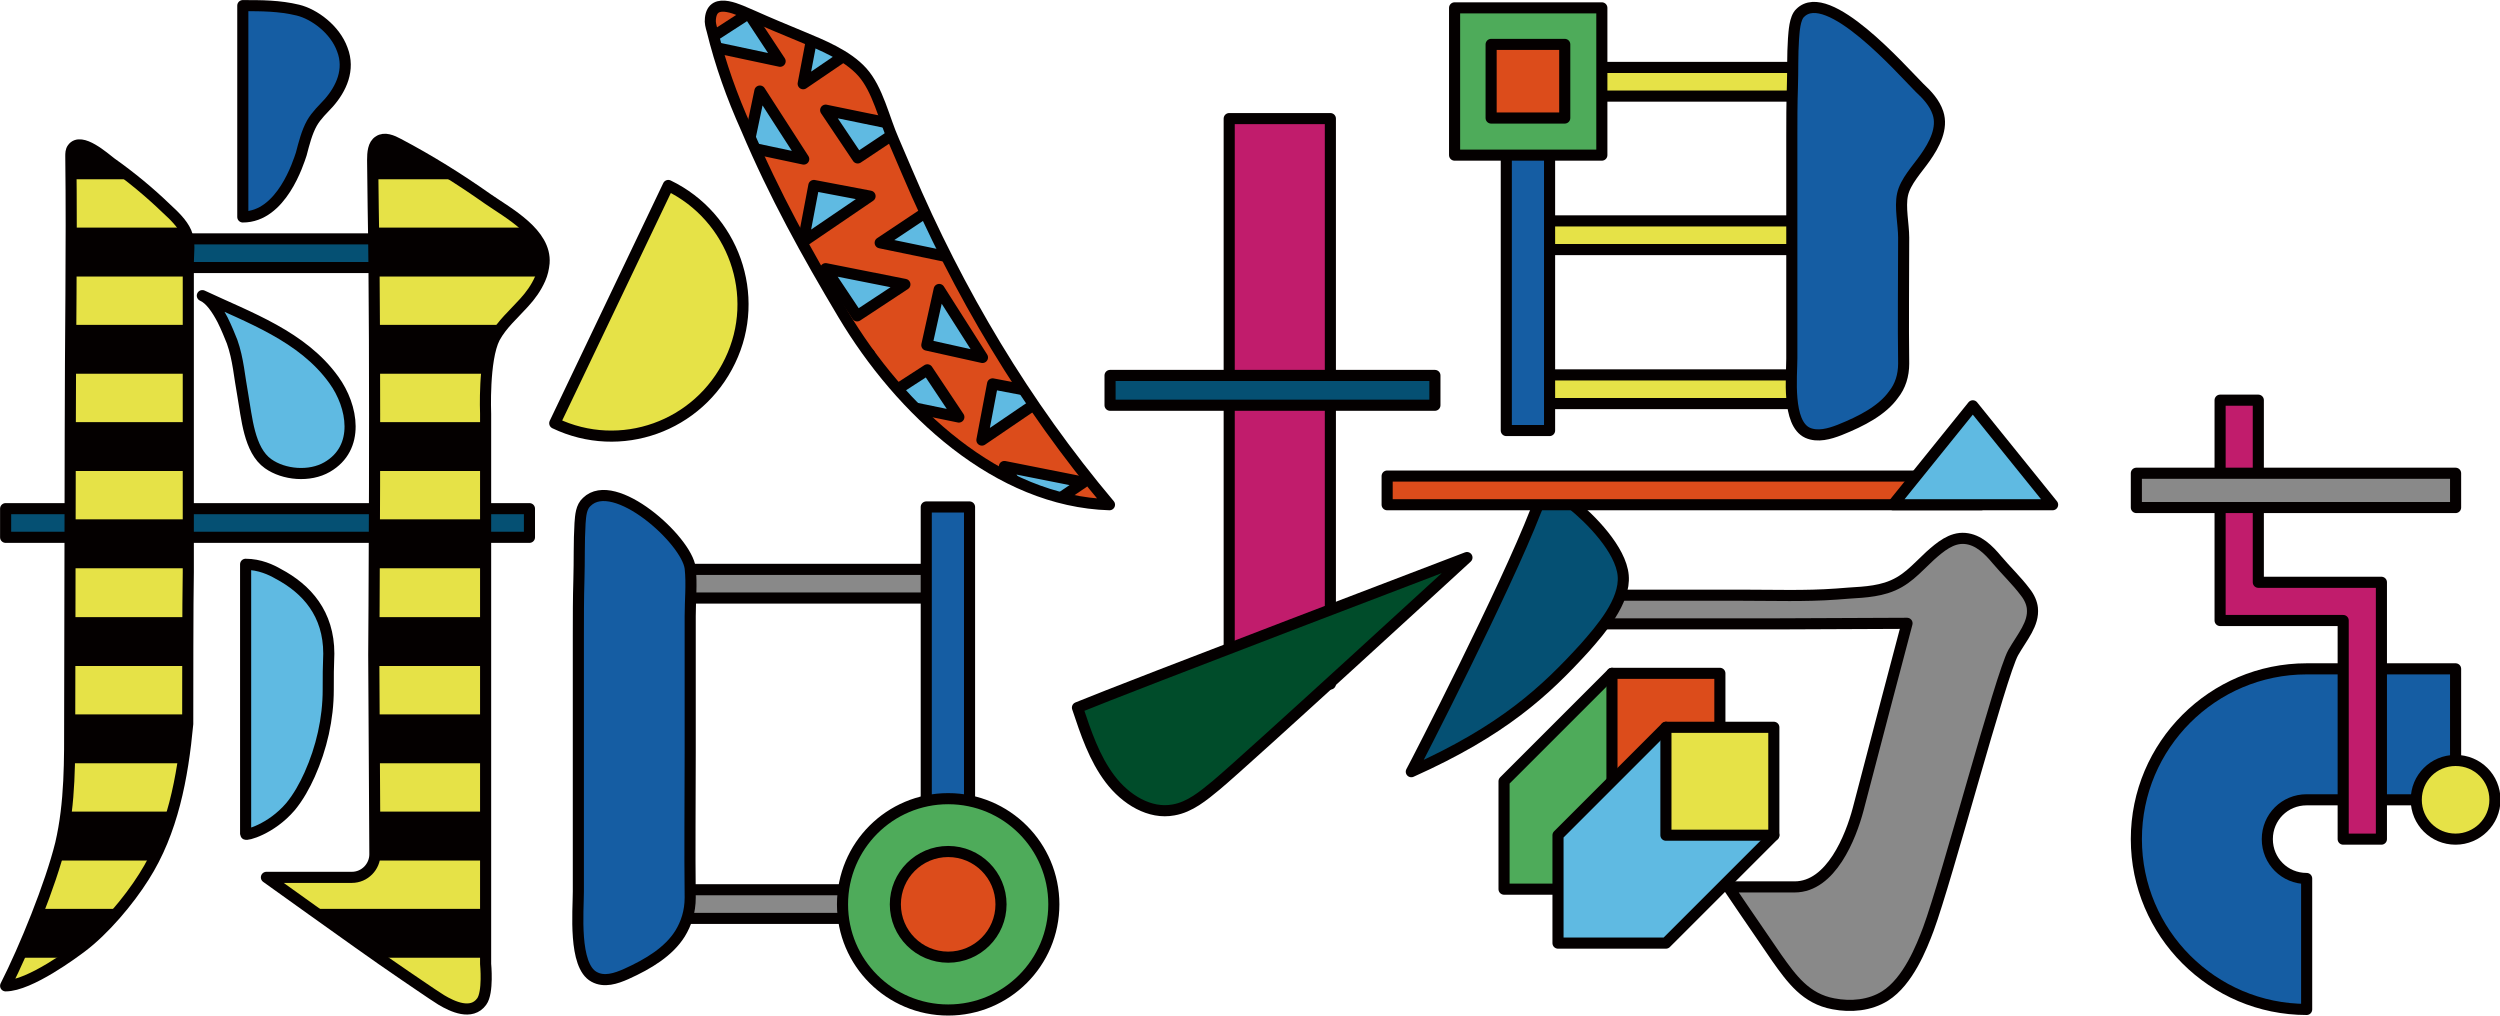 <?xml version="1.0" encoding="utf-8"?>
<!-- Generator: Adobe Illustrator 23.0.6, SVG Export Plug-In . SVG Version: 6.00 Build 0)  -->
<svg version="1.1" id="レイヤー_1" xmlns="http://www.w3.org/2000/svg" xmlns:xlink="http://www.w3.org/1999/xlink" x="0px"
	 y="0px" viewBox="0 0 444.8 180.7" style="enable-background:new 0 0 444.8 180.7;" xml:space="preserve">
<style type="text/css">
	.st0{fill:#C11C6C;stroke:#040000;stroke-width:1.976;stroke-linecap:round;stroke-linejoin:round;stroke-miterlimit:10;}
	.st1{fill:#4EAB5A;stroke:#040000;stroke-width:1.976;stroke-linecap:round;stroke-linejoin:round;stroke-miterlimit:10;}
	.st2{fill:#898989;stroke:#040000;stroke-width:1.976;stroke-linecap:round;stroke-linejoin:round;stroke-miterlimit:10;}
	.st3{fill:#055073;stroke:#040000;stroke-width:1.976;stroke-linecap:round;stroke-linejoin:round;stroke-miterlimit:10;}
	.st4{fill:#155DA3;stroke:#040000;stroke-width:1.976;stroke-linecap:round;stroke-linejoin:round;stroke-miterlimit:10;}
	.st5{fill:#5FBAE2;stroke:#040000;stroke-width:1.976;stroke-linecap:round;stroke-linejoin:round;stroke-miterlimit:10;}
	.st6{fill:#E6E247;stroke:#040000;stroke-width:1.976;stroke-linecap:round;stroke-linejoin:round;stroke-miterlimit:10;}
	.st7{clip-path:url(#SVGID_2_);}
	.st8{fill:#004C2A;stroke:#040000;stroke-width:1.976;stroke-linecap:round;stroke-linejoin:round;stroke-miterlimit:10;}
	.st9{fill:#DC4C1B;stroke:#040000;stroke-width:1.976;stroke-linecap:round;stroke-linejoin:round;stroke-miterlimit:10;}
	.st10{clip-path:url(#SVGID_4_);}
	.st11{fill:#040000;}
</style>
<rect x="218.7" y="21.1" class="st0" width="18" height="100.6"/>
<polygon class="st1" points="286.8,158.2 267.6,158.2 267.6,139 286.8,119.8 306,139 "/>
<path class="st2" d="M361.6,108.2c-0.1-0.9-0.5-1.9-1.3-2.9c-1.5-2-3.4-3.8-5-5.7c-1.5-1.8-3.3-3.6-5.7-3.8
	c-2.4-0.2-4.4,1.5-6.2,3.1c-2.6,2.4-4.3,4.6-7.8,5.7c-2.9,0.9-5.9,0.8-8.9,1.1c-5.5,0.4-11.1,0.2-16.7,0.2c-22.2,0-5.3,0-27.6,0
	c0,0,0,5.1,0,5.1c0,0,9.9,0,10.5,0c20.7,0,2.3,0,23.1,0c6.9,0,16.4-0.1,23.3-0.1c0,0-7,26.5-8.7,33.1c-1.3,4.9-4.8,13.8-11.3,13.8
	c-4.7,0-11.8,0-11.8,0s4.6,6.8,8.6,12.6c2.7,3.8,5.2,7.3,10.1,8.2c3.1,0.6,6.5,0.3,9.2-1.4c4.1-2.6,6.5-8.7,7.7-11.9
	c3.3-8.9,12.9-45.3,15.1-49.2C359.8,113.3,361.9,111,361.6,108.2z"/>
<rect x="26.3" y="42.5" class="st3" width="40.8" height="5.1"/>
<rect x="1" y="90.5" class="st3" width="93.2" height="5.1"/>
<path class="st4" d="M43.2,38.6c0,0,0-10.8,0-16.2c0-1.2,0-21.4,0-21.4c3.3,0,6.5,0,9.8,0.8c2.9,0.7,6.6,3.4,7.9,7
	c1.4,3.6-0.2,7-2.4,9.5c-1,1.1-2.2,2.2-3,3.6c-0.9,1.6-1.4,3.6-1.9,5.5C53.1,28.9,50.1,38.6,43.2,38.6z"/>
<path class="st5" d="M39.6,56.9c0.7,1.4,1.3,2.9,1.7,3.9c1.1,3.1,1.3,6.3,1.9,9.5c0.7,3.9,1.1,9.8,4.5,12.2c2.8,2,7.4,2.4,10.5,0.6
	c5.9-3.4,4.6-10.8,1.2-15.5c-5.6-7.8-15.1-11.1-23.4-15C37.4,53.2,38.6,55,39.6,56.9z"/>
<path class="st6" d="M33.4,128.8c-0.9,9.6-2.7,19.2-7.8,27.2c-2.7,4.3-7.1,9.5-11.1,12.5c-1.2,0.9-9.2,6.9-13.5,6.9l0,0
	c3.4-6.7,8-18,9.8-25.3c1.7-7.3,1.6-14.9,1.6-22.4c0-12.9,0.1-37.8,0.1-50.7c0-16.4,0.3-32.8,0.1-49.2c0-0.5,0-1,0.3-1.4
	c1.5-2.1,5.7,1.7,6.9,2.6c3.4,2.4,6.8,5.2,9.8,8.1c1.3,1.2,2.8,2.6,3.5,4.2c0.8,1.9,0.4,3.6,0.4,5.5c0,5,0,9.9,0,14.9
	c0,13.4,0,26.8,0,40.1C33.4,106.7,33.4,123.8,33.4,128.8z"/>
<rect x="106.7" y="101.3" class="st2" width="60.9" height="5.1"/>
<rect x="106.7" y="158.3" class="st2" width="63.6" height="5.1"/>
<rect x="197.5" y="66.8" class="st3" width="57.8" height="5.3"/>
<g>
	<defs>
		<path id="SVGID_1_" d="M150,55.9c10.2,17.1,27.5,33.3,47.4,33.9c-15-17.8-26.9-37.8-36-59.2c-0.8-1.9-1.6-3.7-2.4-5.6
			c-1.7-3.8-2.8-9.1-5.6-12.2c-2.7-3-7.2-4.8-10.8-6.3c-2.9-1.2-5.8-2.4-8.7-3.7c-2.2-0.9-7.1-3.6-7.5,0.5c-0.1,0.7,0.1,1.4,0.3,2.1
			c1.5,6.1,3.5,11.7,6.1,17.5C137.8,34.7,143.5,45,150,55.9z"/>
	</defs>
	<use xlink:href="#SVGID_1_"  style="overflow:visible;fill:#DC4C1B;"/>
	<clipPath id="SVGID_2_">
		<use xlink:href="#SVGID_1_"  style="overflow:visible;"/>
	</clipPath>
	<g class="st7">
		<polygon class="st5" points="178.7,83 192.8,85.8 184.4,91.5 		"/>
		<polygon class="st5" points="186.6,70.2 174.7,78.3 176.6,68.3 		"/>
		<polygon class="st5" points="167,79.6 174.8,91.7 164.9,89.5 		"/>
		<polygon class="st5" points="170.6,74.2 156.5,71.3 165,65.8 		"/>
		<polygon class="st5" points="146.9,75.9 161,78.7 152.5,84.3 		"/>
		<polygon class="st5" points="154.7,63 142.9,71.1 144.8,61.2 		"/>
		<polygon class="st5" points="135.2,72.5 142.9,84.6 133,82.4 		"/>
		<polygon class="st5" points="138.7,67.1 124.7,64.2 133.2,58.6 		"/>
		<polygon class="st5" points="178.8,54.9 192.8,57.7 184.4,63.3 		"/>
		<polygon class="st5" points="186.6,42 174.7,50.1 176.6,40.2 		"/>
		<polygon class="st5" points="167.1,51.5 174.8,63.6 164.9,61.4 		"/>
		<polygon class="st5" points="170.6,46.1 156.6,43.2 165,37.6 		"/>
		<polygon class="st5" points="146.9,47.8 161,50.6 152.5,56.2 		"/>
		<polygon class="st5" points="154.8,34.9 142.9,43 144.8,33 		"/>
		<polygon class="st5" points="135.2,44.4 142.9,56.5 133,54.3 		"/>
		<polygon class="st5" points="138.8,39 124.7,36.1 133.2,30.5 		"/>
		<polygon class="st5" points="178.8,26.8 192.8,29.6 184.4,35.2 		"/>
		<polygon class="st5" points="186.6,13.9 174.8,22 176.6,12 		"/>
		<polygon class="st5" points="167.1,23.4 174.8,35.5 164.9,33.3 		"/>
		<polygon class="st5" points="170.6,18 156.6,15.1 165.1,9.5 		"/>
		<polygon class="st5" points="146.9,19.6 161,22.5 152.6,28.1 		"/>
		<polygon class="st5" points="154.8,6.8 142.9,14.9 144.8,4.9 		"/>
		<polygon class="st5" points="135.2,16.2 143,28.3 133.1,26.2 		"/>
		<polygon class="st5" points="138.8,10.9 124.7,7.9 133.2,2.4 		"/>
	</g>
	
		<use xlink:href="#SVGID_1_"  style="overflow:visible;fill:none;stroke:#040000;stroke-width:1.976;stroke-linecap:round;stroke-linejoin:round;stroke-miterlimit:10;"/>
</g>
<path class="st4" d="M121,166.1c-2,3.2-5.6,5.4-9.6,7.2c-1.8,0.8-3.9,1.5-5.7,0.5c-3.7-2-2.8-11.7-2.8-15.2c0-7.4,0-14.9,0-22.3
	c0-7.7,0-15.4,0-23.2c0-3.3,0-6.7,0.1-10c0.1-3.3,0-6.7,0.2-10c0.1-1.4,0.2-2.9,1.2-3.8c4.9-4.8,17.8,6.8,18.4,11.8
	c0.3,2.8,0,5.7,0,8.5c0,8.1,0,16.2,0,24.3c0,8.6-0.1,17.2,0,25.8C122.8,162.2,122.1,164.3,121,166.1z"/>
<rect x="271.9" y="12" class="st6" width="58.1" height="5.1"/>
<rect x="271.9" y="39.3" class="st6" width="57.6" height="5.1"/>
<rect x="271.9" y="66.7" class="st6" width="62.7" height="5.1"/>
<path class="st4" d="M336.9,70.2c-2,2.8-5.6,4.7-9.6,6.3c-1.8,0.7-3.9,1.3-5.7,0.5c-3.7-1.7-2.8-10.1-2.8-13.2c0-6.5,0-12.9,0-19.4
	c0-6.7,0-13.4,0-20.1c0-2.9,0-5.8,0.1-8.7c0.1-2.9,0-5.8,0.2-8.7c0.1-1.2,0.2-3.7,1.2-4.6c4.9-4.9,18,10.1,21.2,13.3
	c1.4,1.3,2.7,2.7,3.3,4.5c0.9,2.7-0.6,5.6-2.3,8c-1.4,2-3.5,4.2-4,6.5c-0.5,2.3,0.2,5.3,0.2,7.7c0,7.5-0.1,14.9,0,22.4
	C338.7,66.8,338.1,68.7,336.9,70.2z"/>
<path class="st8" d="M261,99.2c0,0-39.2,36-44.6,40.5c-2.3,1.9-4.7,3.9-7.6,4.4c-4.2,0.8-8.5-1.8-11.3-5.5
	c-2.8-3.7-4.3-8.2-5.8-12.7C200.4,122.3,261,99.2,261,99.2z"/>
<path class="st3" d="M251.1,137.3c16.3-7.3,23.8-14.3,30.9-22.1c2.8-3.2,7.2-8.2,6.8-12.8c-0.4-4.6-5.8-10.1-9.2-12.8
	c-1.3-1-3-2-4.5-1.3c-1,0.5-1.5,1.7-1.9,2.7C267.8,104.9,252.1,135.5,251.1,137.3z"/>
<path class="st5" d="M58.4,122.7c0,5.2-1.2,10.4-3.3,15.1c-0.9,2-2,4-3.4,5.7c-3.5,4.1-8,5.2-8,4.9v-48c2.5,0,4.6,1,5.8,1.7
	c5.1,2.7,9,7.1,9,14.2C58.4,120,58.4,119,58.4,122.7z"/>
<path class="st6" d="M96.8,46.8c-0.1,1-0.3,1.9-0.7,2.8c-0.7,1.6-1.7,3-2.9,4.3c-1.8,2-3.9,3.8-5.2,6.2C86,64,86.4,73.6,86.4,73.6
	v18.4v44.9v23.4l0,11.2c0,0,0.5,5.1-0.7,6.7c-1.8,2.5-5.2,0.9-7.2-0.3c-2.2-1.4-4.3-2.9-6.4-4.3c-5.6-3.8-11.1-7.8-16.6-11.7
	c-2.7-1.9-5.4-3.9-8.1-5.8h15.2c2.3,0,4.1-1.9,4.1-4.1l-0.2-35.5c0,0,0.4-53.1-0.1-79.6c0-2.8-0.1-5.6-0.1-8.4
	c0-1.3,0.1-2.8,1.1-3.4c1-0.7,2.4-0.1,3.5,0.5c5.5,2.9,10.8,6.2,15.9,9.8C90.4,37.9,97.2,41.5,96.8,46.8z"/>
<path class="st4" d="M436.9,119v23.3h-26.5c-3.9,0-7,3.1-7,7c0,3.9,3.1,7,7,7v23.3c-16.7,0-30.3-13.6-30.3-30.3
	c0-16.7,13.6-30.3,30.3-30.3H436.9z"/>
<path class="st0" d="M423.7,103.6v6.8v38.9h-6.8v-38.9h-15.1H395v-6.8V71.2h6.8v32.4h15.1H423.7z"/>
<rect x="380.1" y="84.2" class="st2" width="56.8" height="6.1"/>
<rect x="164.8" y="90.2" class="st4" width="7.7" height="68.3"/>
<rect x="268" y="12" class="st4" width="7.7" height="64.6"/>
<circle class="st1" cx="168.7" cy="160.9" r="18.8"/>
<circle class="st9" cx="168.7" cy="160.9" r="9.4"/>
<g>
	<defs>
		<path id="SVGID_3_" d="M33.4,46.7c0,5,0,9.9,0,14.9c0,13.4,0,26.8,0,40.1c0,5,0,22,0,27c-0.9,9.6-2.7,19.2-7.8,27.2
			c-2.7,4.3-7.1,9.5-11.1,12.5c-1.2,0.9-8.3,6.9-13.5,6.9l0,0c3.4-6.7,8-18,9.8-25.3c1.7-7.3,1.6-14.9,1.6-22.4
			c0-12.9,0.1-37.8,0.1-50.7c0-16.4,0.3-32.8,0.1-49.2c0-0.5,0-1,0.3-1.4c1.5-2.1,5.7,1.7,6.9,2.6c3.4,2.4,6.8,5.2,9.8,8.1
			c1.3,1.2,2.8,2.6,3.5,4.2C33.8,43.1,33.4,44.8,33.4,46.7z M86.8,35.4c-5.1-3.6-10.4-6.9-15.9-9.8c-1.1-0.6-2.4-1.1-3.5-0.5
			c-1.1,0.7-1.2,2.2-1.1,3.4c0,2.8,0.1,5.6,0.1,8.4c0.4,26.5,0.1,79.6,0.1,79.6l0.2,35.5c0,2.3-1.8,4.1-4.1,4.1H47.4
			c2.7,2,5.4,3.9,8.1,5.8c5.5,3.9,11,7.9,16.6,11.7c2.1,1.5,4.3,2.9,6.4,4.3c2,1.3,5.4,2.8,7.2,0.3c1.2-1.6,0.7-6.7,0.7-6.7l0-11.2
			v-23.4V92.1V73.6c0,0-0.4-9.6,1.7-13.5c1.3-2.4,3.4-4.2,5.2-6.2c1.1-1.3,2.2-2.8,2.9-4.3c0.4-0.9,0.6-1.8,0.7-2.8
			C97.2,41.5,90.4,37.9,86.8,35.4z"/>
	</defs>
	<clipPath id="SVGID_4_">
		<use xlink:href="#SVGID_3_"  style="overflow:visible;"/>
	</clipPath>
	<g class="st10">
		<rect x="-2.8" y="23.2" class="st11" width="103.6" height="8.7"/>
		<rect x="-2.8" y="40.5" class="st11" width="103.6" height="8.7"/>
		<rect x="-2.8" y="57.8" class="st11" width="103.6" height="8.7"/>
		<rect x="-2.8" y="75.1" class="st11" width="103.6" height="8.7"/>
		<rect x="-2.8" y="92.4" class="st11" width="103.6" height="8.7"/>
		<rect x="-2.8" y="109.8" class="st11" width="103.6" height="8.7"/>
		<rect x="-2.8" y="127.1" class="st11" width="103.6" height="8.7"/>
		<rect x="-2.8" y="144.4" class="st11" width="103.6" height="8.7"/>
		<rect x="-2.8" y="161.7" class="st11" width="103.6" height="8.7"/>
	</g>
</g>
<path class="st6" d="M118.9,33L98.7,75.3c11.7,5.6,25.6,0.6,31.2-11.1C135.5,52.6,130.5,38.6,118.9,33z"/>
<rect x="246.8" y="84.7" class="st9" width="105.7" height="5.1"/>
<polygon class="st5" points="351,72.2 336.8,89.8 365.2,89.8 "/>
<path class="st6" d="M436.9,149.3L436.9,149.3c-3.9,0-7-3.1-7-7v0c0-3.9,3.1-7,7-7h0c3.9,0,7,3.1,7,7v0
	C443.9,146.2,440.7,149.3,436.9,149.3z"/>
<rect x="286.8" y="119.8" class="st9" width="19.2" height="19.2"/>
<polygon class="st5" points="296.4,167.8 277.2,167.8 277.2,148.6 296.4,129.4 315.6,148.6 "/>
<rect x="296.4" y="129.4" class="st6" width="19.2" height="19.2"/>
<rect x="258.8" y="1.4" class="st1" width="26.2" height="26.2"/>
<rect x="265.3" y="7.9" class="st9" width="13.1" height="13.1"/>
</svg>
